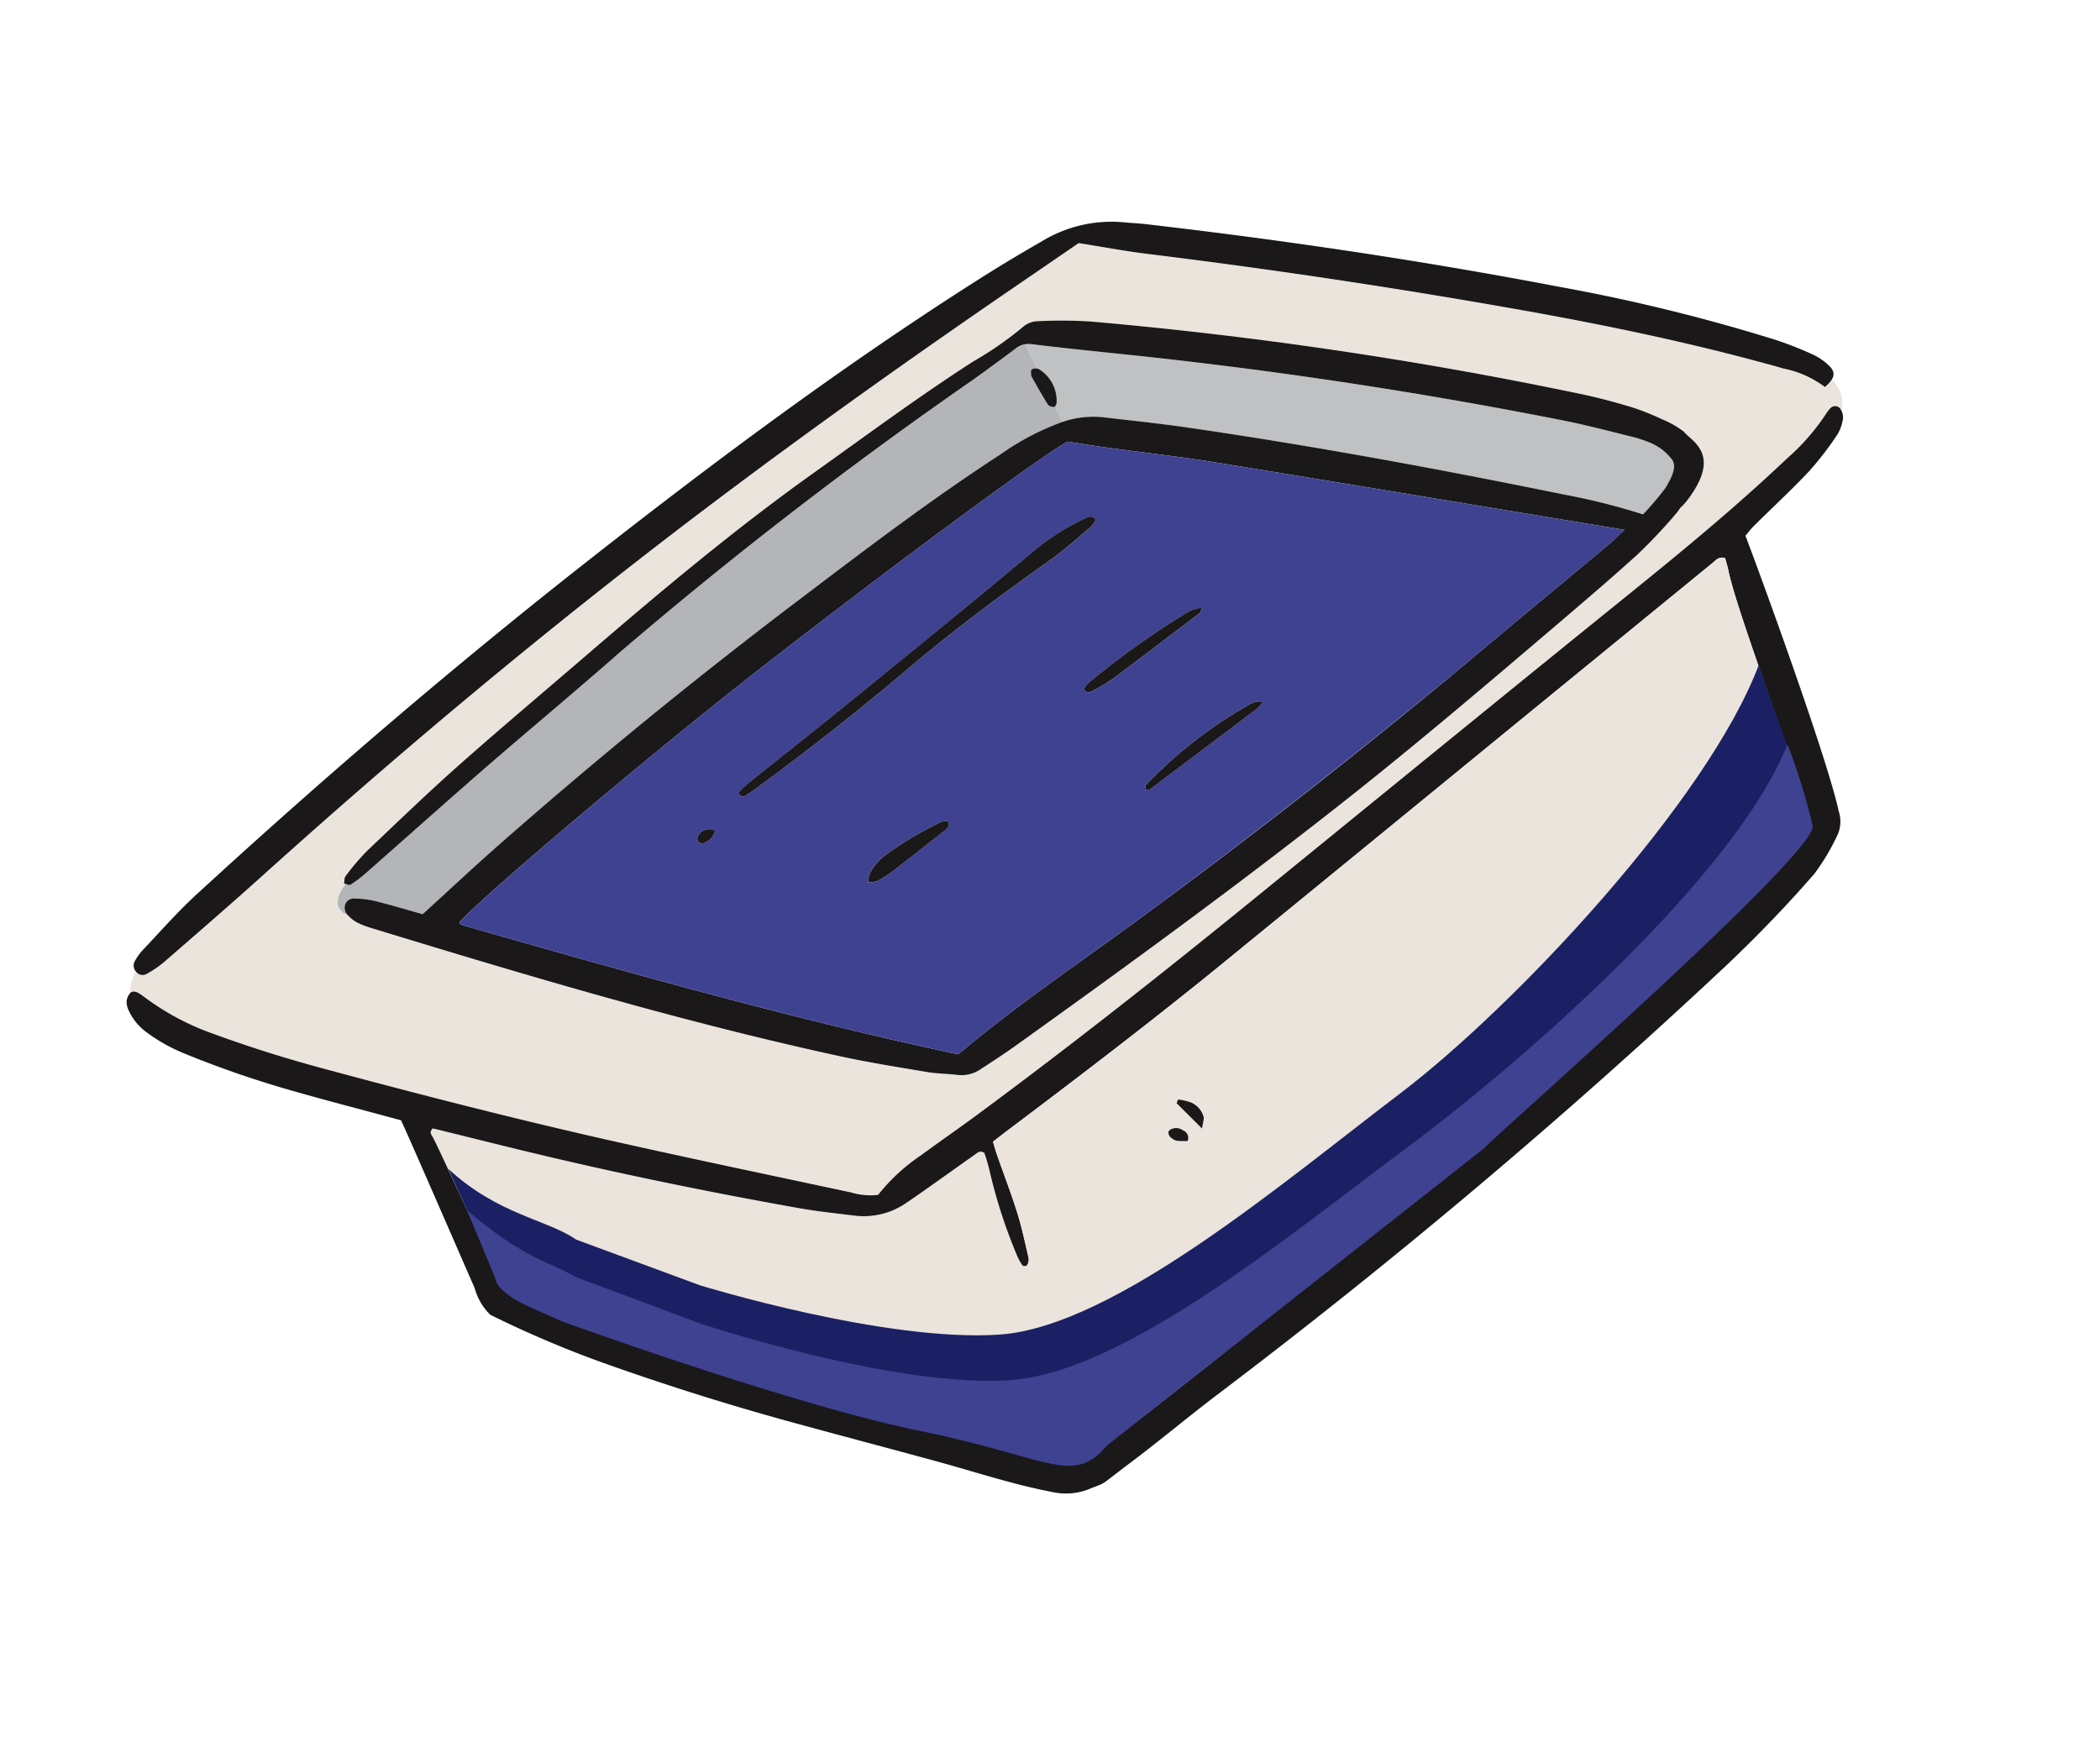 <svg xmlns="http://www.w3.org/2000/svg" width="103.262" height="85.647" viewBox="0 0 103.262 85.647">
  <g id="header_right_opened_food" data-name="header_right_opened food" transform="translate(103.52 55.035) rotate(160)">
    <g id="Group_897" data-name="Group 897" transform="translate(0 0)">
      <g id="Group_4137" data-name="Group 4137">
        <path id="Path_7819" data-name="Path 7819" d="M25.207,25.336c-.139-.091-.3-.191-.454-.3-1.082-.726-2.161-1.455-3.245-2.178-3.888-2.59-7.865-5.037-11.907-7.379-.8-.461-1.626-.863-2.447-1.28a3.661,3.661,0,0,0-2.6-.261c-.523.127-1.043.273-1.564.414-.8.217-1.59.442-2.388.655-.139.036-.3.137-.47-.077a8.062,8.062,0,0,1,.056-.893,25.81,25.81,0,0,0,.16-4.376,2.722,2.722,0,0,0-.081-.553c-.01-.045-.094-.1-.148-.1a.166.166,0,0,0-.094.028L0,.354C.269.266.538.178.807.087A1.345,1.345,0,0,1,1.991.2c.164.1.327.2.485.3,1.241.831,2.787,1.771,4.01,2.628C8.7,4.677,10.937,6.313,13.15,7.861a84.793,84.793,0,0,1,12.059,9.982c.077.369.061,6.641.14,7.078.026.137.1.311-.142.416" transform="translate(52.235 2.363)" fill="#ebe4dc"/>
        <path id="Path_7811" data-name="Path 7811" d="M88.5,22.813a.2.2,0,0,0-.009-.028.4.4,0,0,0-.448-.277,5.283,5.283,0,0,0-1.007.256C85.017,23.538,83,24.3,81,25.114c-8.95,3.621-18.029,6.881-27.265,9.7-5.8,1.769-11.644,3.376-17.516,4.883l-3.533.906c-1.082-.6-2.01-1.153-2.971-1.643q-8.746-4.457-17.225-9.4C9.305,27.7,6.177,25.751,3.163,23.625c-.312-.22-.626-.435-.93-.666A5.008,5.008,0,0,1,.62,21.405a1.648,1.648,0,0,0-.44.227,1.55,1.55,0,0,1,.081-1.6c0,.026,0,.051.006.076A.315.315,0,0,0,.7,20.34,1.3,1.3,0,0,0,.951,20.2a10.806,10.806,0,0,1,2.657-1.472c3.264-1.42,6.618-2.595,9.983-3.749,7.357-2.524,14.7-5.089,22.047-7.637,5.429-1.882,10.884-3.684,16.4-5.313,1.095-.324,2.2-.609,3.3-.933A9.277,9.277,0,0,0,57.954,0a3.26,3.26,0,0,1,1.213.57C62.479,2.644,65.8,4.7,69.091,6.809c4.229,2.707,8.37,5.543,12.478,8.431,1.586,1.116,3.123,2.3,4.6,3.555a12.58,12.58,0,0,1,2.274,2.556c.089.131.173.266.272.39s.25.241.408.16l.006,0a2.364,2.364,0,0,1-.632.917M77.955,22.08c0-.051-.068-.124-.174-.18-.009-.028-.019-.056-.031-.083a1.79,1.79,0,0,0-.3-.478,4.292,4.292,0,0,0-.571-.5c-6.37-4.8-12.77-9.56-19.522-13.819-1.208-.762-2.46-1.456-3.7-2.16-.44-.249-.925-.418-1.377-.652a1.679,1.679,0,0,0-1.2-.119c-.649.152-1.3.3-1.941.478-6.45,1.805-12.887,3.653-19.25,5.753-4.373,1.443-8.686,3.05-13,4.657-1.606.6-3.215,1.2-4.8,1.848a26.038,26.038,0,0,0-2.463,1.24,2.692,2.692,0,0,0-.716.614.848.848,0,0,0-.161.523.417.417,0,0,0,.007.076c-.141.24-.154.6-.292.874a1.463,1.463,0,0,0-.019.192c-.005.005-.012.009-.017.015a1.325,1.325,0,0,0-.32,1.321,2.238,2.238,0,0,0,.583.97,11.94,11.94,0,0,0,1.208,1.076c.687.512,1.391,1.007,2.12,1.458a204.175,204.175,0,0,0,21.443,11.6,22.732,22.732,0,0,0,2.408.893,1.146,1.146,0,0,0,.738.013,17.328,17.328,0,0,1,2.942-.781c3.1-.7,6.142-1.607,9.2-2.454,4.6-1.271,9.072-2.895,13.527-4.582,2.612-.99,5.238-1.947,7.835-2.974,1.919-.759,3.807-1.6,5.7-2.424a11.789,11.789,0,0,0,1.4-.8c.087-.053.119-.2.189-.316-.027-.017-.053-.035-.077-.053.484-.274.921-.751.635-1.229" transform="translate(0.018 17.141)" fill="#ebe4dc"/>
        <path id="Path_7812" data-name="Path 7812" d="M40.887,2.687c-.083-.061-.146-.119-.194-.108a5.679,5.679,0,0,0-.814.24c-2.455.958-4.9,1.937-7.363,2.881-2.727,1.046-5.479,2.03-8.2,3.093A214.967,214.967,0,0,1,3.453,15.434c-.826.229-1.648.47-2.47.716a1.157,1.157,0,0,1-.574.054L.282,14.9a.513.513,0,0,0,.266.037c.049-.006.084-.15.119-.234a.368.368,0,0,0,0-.113C.579,14.079.5,13.551.386,13.029c-.019-.088-.158-.17-.258-.21-.01,0-.026,0-.046.015L0,11.982c.046,0,.091.005.138.006a12.733,12.733,0,0,0,3.286-.46c4-.92,7.9-2.143,11.816-3.351Q24.343,5.37,33.217,1.9C34.752,1.3,36.268.65,37.848,0c.635.454,1.3.947,1.978,1.409a4.794,4.794,0,0,0,.926.467.438.438,0,0,0,.519-.138.491.491,0,0,0,.075-.46c.106.056.175.129.175.181.286.478-.15.955-.635,1.229" transform="translate(36.452 37.764)" fill="#b3b5b8"/>
        <path id="Path_7813" data-name="Path 7813" d="M.984.968A6.223,6.223,0,0,1,2.724,0,32.655,32.655,0,0,0,6.051,2.247c5.334,3.275,10.728,6.447,16.241,9.412,1.258.676,2.544,1.3,3.822,1.941a4.524,4.524,0,0,0,1.879.428l.082.852a.4.4,0,0,0-.137.155,1.831,1.831,0,0,0,.281,1.865.166.166,0,0,0,.056.042l.127,1.307a.93.93,0,0,1-.244-.085c-1.331-.676-2.672-1.329-4.015-1.981Q14.233,11.373,4.81,5.669c-1-.61-1.97-1.283-2.945-1.939a6.286,6.286,0,0,1-.737-.6c-.263-.241-.8-.5-.819-.88a1.112,1.112,0,0,0-.1-.362c-.088-.2-.056-.273-.21-.12a1.638,1.638,0,0,1,.018-.192C.156,1.3.17.938.31.7A.421.421,0,0,0,.984.968" transform="translate(8.459 35.719)" fill="#bfc1c3"/>
        <path id="Path_7814" data-name="Path 7814" d="M78.493,28.605c-.078-.767-.534-8.32-.581-8.983a2.94,2.94,0,0,0-.27-1.5,53.006,53.006,0,0,0-4.144-3.9c-2.5-2.084-5.107-4.093-7.775-5.991-2.1-1.492-4.215-2.955-6.315-4.443C57.876,2.7,56.28,1.445,54.669.488A3.093,3.093,0,0,0,52.764,0c-.812.013-.386-.038-2.118.487S47.36,1.581,45.606,2.133A310.914,310.914,0,0,0,14.591,13.5c-1.894.827-3.747,1.728-5.555,2.731a10.891,10.891,0,0,0-1.758,1.445,1.611,1.611,0,0,0-.415,1.044c-.351,2.451-.361,11.758-.325,14.291-.187.106-.368.225-.563.315-1.154.532-2.328,1.022-3.461,1.593A15.843,15.843,0,0,0,.587,36.142a2.113,2.113,0,0,0-.532.651.787.787,0,0,0-.044.455.315.315,0,0,0,.436.235,1.252,1.252,0,0,0,.247-.142,10.836,10.836,0,0,1,2.657-1.472c3.264-1.42,6.618-2.594,9.983-3.748,7.357-2.524,14.7-5.089,22.047-7.637,5.429-1.882,10.884-3.685,16.4-5.313,1.095-.324,2.2-.61,3.3-.933a9.279,9.279,0,0,0,2.621-1.1,3.274,3.274,0,0,1,1.213.57c3.311,2.074,6.633,4.133,9.924,6.24,4.229,2.707,8.37,5.543,12.478,8.431q2.38,1.673,4.6,3.555a12.575,12.575,0,0,1,2.274,2.555c.089.131.173.267.272.391s.25.24.408.16a.722.722,0,0,0,.305-.329,1,1,0,0,0,.051-.464A2.7,2.7,0,0,0,88.8,37a8.45,8.45,0,0,0-1.42-1.662,50.229,50.229,0,0,0-4.521-3.653c-1.182-.859-2.388-1.686-3.583-2.527l-.785-.55M51.5,17.663c-.352.111-.623.2-.9.284-4.281,1.308-8.552,2.642-12.779,4.115Q28.612,25.277,19.4,28.505q-5.439,1.9-10.88,3.8c-.2.069-.393.209-.664.015.017-.194.025-.41.057-.624.309-2.04.154-10.95.452-12.991a.906.906,0,0,1,.552-.707c1.756-.961,3.519-1.905,5.354-2.711,4.215-1.853,8.471-3.608,12.79-5.207C33.967,7.52,40.935,5.135,47.934,2.842c1.448-.475,2.9-.929,4.346-1.415a1.347,1.347,0,0,1,1.185.11c.163.1.326.2.485.3,1.241.831,2.494,1.643,3.716,2.5,2.213,1.549,4.4,3.138,6.61,4.686a88.054,88.054,0,0,1,12.3,10.149c.077.369.651,7.673.73,8.11.025.137.1.311-.142.416-.14-.091-.3-.192-.455-.3-1.081-.726-2.161-1.456-3.245-2.178-3.888-2.59-7.864-5.037-11.906-7.379-.8-.461-1.626-.863-2.447-1.28a3.662,3.662,0,0,0-2.6-.262c-.524.128-1.044.274-1.564.415-.8.217-1.591.442-2.389.655-.139.036-.3.137-.47-.077a8.074,8.074,0,0,1,.057-.893,25.715,25.715,0,0,0,.16-4.376,2.676,2.676,0,0,0-.08-.554c-.01-.044-.094-.095-.148-.1a.206.206,0,0,0-.153.079.569.569,0,0,0-.121.251c-.086.757-.2,1.513-.233,2.273-.046.983-.026,1.969-.038,2.955,0,.219-.02.438-.034.731" transform="translate(0.274 0)" fill="#1a1818"/>
        <path id="Path_7815" data-name="Path 7815" d="M65.539,16.6c.634.454,1.295.947,1.978,1.409a4.854,4.854,0,0,0,.927.467.439.439,0,0,0,.519-.138.511.511,0,0,0,.044-.542,1.8,1.8,0,0,0-.3-.479,4.286,4.286,0,0,0-.571-.5c-6.37-4.8-12.77-9.56-19.522-13.82-1.208-.762-2.46-1.456-3.7-2.159C44.47.58,43.985.41,43.534.178a1.679,1.679,0,0,0-1.2-.119c-.649.152-1.3.3-1.941.479-6.45,1.8-12.887,3.653-19.25,5.752-4.373,1.443-8.686,3.05-13,4.657-1.606.6-3.215,1.2-4.8,1.848A25.83,25.83,0,0,0,.877,14.035a2.688,2.688,0,0,0-.716.614A.848.848,0,0,0,0,15.172a.462.462,0,0,0,.723.365,14.68,14.68,0,0,1,1.7-.987A32.445,32.445,0,0,0,5.748,16.8c5.334,3.275,10.727,6.447,16.24,9.412,1.258.677,2.545,1.3,3.822,1.942a4.682,4.682,0,0,0,2.017.433,12.785,12.785,0,0,0,3.287-.46c3.994-.92,7.9-2.143,11.815-3.351q9.105-2.808,17.978-6.278c1.535-.6,3.051-1.25,4.632-1.9m-62-2.453c.4-.168.677-.3.969-.408,2.419-.873,4.843-1.73,7.259-2.611Q21.788,7.467,32.028,4.467c3.713-1.1,7.479-2.012,11.121-3.351,6.9,4.316,13.5,9.064,20.085,13.833q.347.252.689.51a.14.14,0,0,1,.051.078c0,.025-.016.054-.026.08-1.448.8-11.714,4.573-17.859,6.566-7.765,2.519-16.9,5.217-18.3,5.409-.558-.307-1.081-.605-1.614-.886-1.629-.86-3.283-1.676-4.89-2.575-5.876-3.287-11.737-6.6-17.753-9.989" transform="translate(8.762 21.169)" fill="#1a1818"/>
        <path id="Path_7816" data-name="Path 7816" d="M32.7,19.2c-1.082-.6-2.01-1.153-2.971-1.643q-8.746-4.457-17.225-9.4C9.324,6.291,6.2,4.346,3.182,2.22c-.312-.22-.626-.435-.93-.665A5.02,5.02,0,0,1,.639,0C.045.22-.121.478.084.9a2.826,2.826,0,0,0,.539.775A17.609,17.609,0,0,0,2.117,3,89.332,89.332,0,0,0,11.3,9.139c5.869,3.5,11.871,6.749,17.979,9.807.34.17.694.314,1.037.48a6.588,6.588,0,0,0,4.1.467q1.923-.331,3.828-.757c7.723-1.719,15.288-4,22.8-6.47,7.906-2.6,15.684-5.536,23.367-8.727,1.171-.486,2.287-1.1,3.423-1.668a2.429,2.429,0,0,0,.547-.373.444.444,0,0,0,.128-.519.4.4,0,0,0-.448-.277,5.283,5.283,0,0,0-1.007.256c-2.015.774-4.033,1.541-6.034,2.35-8.95,3.621-18.029,6.881-27.265,9.7-5.8,1.769-11.644,3.376-17.516,4.883L32.7,19.2" transform="translate(0 38.547)" fill="#1a1818"/>
        <path id="Path_7817" data-name="Path 7817" d="M69.987,5.136c-.121-.076-.209-.173-.27-.16a5.5,5.5,0,0,0-.815.24C66.446,6.174,64,7.154,61.539,8.1c-2.728,1.045-5.479,2.029-8.2,3.093a214.881,214.881,0,0,1-20.865,6.641c-.825.23-1.648.47-2.469.717a1.008,1.008,0,0,1-.819-.031c-1.331-.676-2.672-1.33-4.015-1.982Q15.262,11.726,5.841,6.02c-1-.609-1.97-1.283-2.945-1.938a6.474,6.474,0,0,1-.738-.6,2.5,2.5,0,0,1-.632-.994c-.3-.64.8-1.238.753-1.352-.091-.209.679-2.009-1.2-.6S.322,2.968.475,3.479a4.6,4.6,0,0,0,.8.945A12.141,12.141,0,0,0,2.483,5.5c.687.512,1.391,1.007,2.12,1.459a204.359,204.359,0,0,0,21.444,11.6,23.126,23.126,0,0,0,2.407.893,1.149,1.149,0,0,0,.739.012,17.306,17.306,0,0,1,2.942-.781c3.1-.7,6.141-1.607,9.2-2.453,4.6-1.272,9.072-2.9,13.526-4.583C57.475,10.658,60.1,9.7,62.7,8.674c1.918-.759,3.806-1.6,5.7-2.423a12.009,12.009,0,0,0,1.4-.8c.087-.053.119-.194.188-.316" transform="translate(7.429 35.367)" fill="#1a1818"/>
        <path id="Path_7818" data-name="Path 7818" d="M.86,1.768C.771,1.26.689.732.577.211.558.123.42.041.32,0,.284-.013.165.1.138.171A1.827,1.827,0,0,0,.418,2.036a.405.405,0,0,0,.322.079c.049-.006.083-.15.118-.234a.369.369,0,0,0,0-.113" transform="translate(36.261 50.582)" fill="#1a1818"/>
        <path id="Path_7820" data-name="Path 7820" d="M44.074,8.721a.58.58,0,0,0-.12.252c-.087.757-.2,1.513-.233,2.272-.046.984-.026,1.97-.038,2.955,0,.219-.02.438-.035.731-.352.111-.623.2-.9.284-4.28,1.308-8.552,2.642-12.779,4.116q-9.217,3.214-18.429,6.442-5.439,1.9-10.88,3.8c-.2.068-.392.208-.664.015.017-.194.026-.41.057-.624.309-2.04.2-9.891.5-11.934a1.158,1.158,0,0,1,.667-.774c1.756-.961,3.646-1.907,5.479-2.713,4.216-1.853,8.447-3.621,12.766-5.221,6.907-2.557,13.582-4.8,20.581-7.093C41.234.839,42.927.388,44.106,0l.027,8.671a.2.2,0,0,0-.059.05m-10.312,3.3c-.143.276-.263.406-.269.54a1.106,1.106,0,0,0,.345.855,2.74,2.74,0,0,0,.538.346c.012.007.077-.078.137-.141l-.75-1.6m1.614.145c-.17-.279-.177-.274-.733-.479a.393.393,0,0,0,.034.574.565.565,0,0,0,.557.247c.056-.011.136-.049.148-.092a.357.357,0,0,0-.005-.251" transform="translate(8.13 2.731)" fill="#ebe4dc"/>
        <path id="Path_7821" data-name="Path 7821" d="M0,13.028c6.016,3.388,11.877,6.7,17.753,9.989,1.607.9,3.26,1.715,4.89,2.575.532.281,1.056.579,1.613.886,1.395-.192,10.533-2.89,18.3-5.409C48.7,19.075,58.965,15.3,60.413,14.5c.009-.026.03-.056.026-.08a.132.132,0,0,0-.051-.078c-.228-.171-.457-.343-.688-.51C53.111,9.065,46.509,4.316,39.613,0,35.971,1.339,32.2,2.256,28.493,3.351Q18.258,6.372,8.228,10.008c-2.415.882-4.839,1.739-7.259,2.611-.291.106-.572.24-.969.408m24.26,9.353a1.861,1.861,0,0,1,.367-.24c.8-.293,1.6-.62,2.422-.846,2.906-.8,5.792-1.659,8.618-2.708,2.855-1.06,5.749-2,8.67-2.856.273-.08.548-.156.827-.209.058-.011.149.083.2.147.016.021-.027.13-.067.151a3.629,3.629,0,0,1-.517.23c-1.863.63-3.729,1.246-5.588,1.885q-3.6,1.236-7.186,2.5c-1.555.546-3.1,1.111-4.657,1.663a12.083,12.083,0,0,1-2.6.533c-.191.024-.388.032-.485-.253m-3.415-5.84c.136-.16.151-.2.176-.205,1.694-.525,3.386-1.056,5.085-1.565a9.3,9.3,0,0,1,1.212-.238c.155-.025.321,0,.323.243a.817.817,0,0,1-.212.169,41.167,41.167,0,0,1-5.951,1.65,2.565,2.565,0,0,1-.633-.053m5.686-7.452c-.047.077-.076.186-.139.215a22.144,22.144,0,0,1-6.023,1.949,1.086,1.086,0,0,1-.765-.08A2.382,2.382,0,0,1,20,10.947q3.169-.974,6.344-1.932c.046-.014.111.041.191.073m14.343.378a1.446,1.446,0,0,1-.191.36,2.715,2.715,0,0,1-1.153.634,17.33,17.33,0,0,1-2.979.561.691.691,0,0,1-.276-.031.194.194,0,0,1-.109-.13.2.2,0,0,1,.067-.157.832.832,0,0,1,.25-.132c1.02-.338,2.04-.678,3.064-1a5.893,5.893,0,0,1,.924-.2,1.289,1.289,0,0,1,.4.094m6.206,4.961a.879.879,0,0,1,.777-.387c.064,0,.171.093.193.164a.283.283,0,0,1-.07.243.626.626,0,0,1-.9-.019" transform="translate(12.298 22.284)" fill="#3f4291"/>
        <path id="Path_7822" data-name="Path 7822" d="M.27,0C.127.276.005.406,0,.54a1.1,1.1,0,0,0,.345.855,2.765,2.765,0,0,0,.537.347C.9,1.749.96,1.663,1.02,1.6L.27,0" transform="translate(41.622 14.753)" fill="#1a1818"/>
        <path id="Path_7823" data-name="Path 7823" d="M.111,0A.393.393,0,0,0,.145.574.565.565,0,0,0,.7.821C.757.811.838.772.849.729A.357.357,0,0,0,.844.479C.673.2.667.2.111,0" transform="translate(42.661 14.419)" fill="#1a1818"/>
        <path id="Path_7824" data-name="Path 7824" d="M0,6.86c.1.285.294.277.486.253a12.086,12.086,0,0,0,2.6-.533c1.554-.552,3.1-1.117,4.658-1.663q3.589-1.261,7.185-2.5c1.859-.639,3.726-1.255,5.588-1.885A3.585,3.585,0,0,0,21.038.3c.041-.021.085-.13.067-.151C21.053.084,20.963-.01,20.9,0c-.278.053-.553.129-.826.209-2.922.857-5.815,1.8-8.67,2.856C8.583,4.115,5.7,4.975,2.791,5.774,1.967,6,1.172,6.327.368,6.62A1.868,1.868,0,0,0,0,6.86" transform="translate(36.557 37.806)" fill="#1a1818"/>
        <path id="Path_7825" data-name="Path 7825" d="M0,2.016a2.562,2.562,0,0,0,.633.053A41.168,41.168,0,0,0,6.584.419.858.858,0,0,0,6.8.25c0-.241-.168-.267-.323-.243A9.153,9.153,0,0,0,5.261.245C3.562.755,1.87,1.286.176,1.811c-.025.007-.041.045-.176.205" transform="translate(33.143 36.809)" fill="#1a1818"/>
        <path id="Path_7826" data-name="Path 7826" d="M6.927.076C6.847.043,6.781-.012,6.736,0Q3.562.961.391,1.935A2.42,2.42,0,0,0,0,2.16a1.085,1.085,0,0,0,.765.079A22.065,22.065,0,0,0,6.787.29c.065-.028.093-.139.14-.214" transform="translate(31.902 31.296)" fill="#1a1818"/>
        <path id="Path_7827" data-name="Path 7827" d="M4.709.1A1.279,1.279,0,0,0,4.308,0a5.9,5.9,0,0,0-.925.2C2.358.522,1.338.863.318,1.2a.843.843,0,0,0-.25.132A.2.2,0,0,0,0,1.49a.194.194,0,0,0,.109.13.691.691,0,0,0,.276.031A17.3,17.3,0,0,0,3.365,1.09,2.718,2.718,0,0,0,4.519.457,1.448,1.448,0,0,0,4.709.1" transform="translate(48.462 31.654)" fill="#1a1818"/>
        <path id="Path_7828" data-name="Path 7828" d="M0,.388A.626.626,0,0,0,.9.407.283.283,0,0,0,.97.164C.948.093.841,0,.777,0A.879.879,0,0,0,0,.388" transform="translate(59.378 36.324)" fill="#1a1818"/>
      </g>
    </g>
    <path id="Path_11363" data-name="Path 11363" d="M59.344,12.733s-7.6-5.758-13.018-7.317S30.644,7.693,23.8,9.811,4.642,18.181,0,23.575l.032-5.663.4-1.106c.222-.544,18.787-8.42,19.468-8.828L42.588.387c2.248-1.346,2.4,1.012,8.354,4.107S65.78,15.761,65.78,15.761c1.013,1.049,2.758,1.827,2.977,2.793v.49l.26,3.313c-1.528-2.978-3.712-4-4.718-5.426" transform="translate(8.386 3.222)" fill="#1b2064"/>
    <path id="Path_11362" data-name="Path 11362" d="M59.892,12.847S51.937,6.565,46.518,5.062,31.23,7.106,24.382,9.149,4.647,16.186,0,21.388a29.114,29.114,0,0,1,.2-4.184C.464,15.849,20.1,8.23,20.78,7.838L43.239.435c2.248-1.3,2.829.406,8.377,3.812s14.719,11.1,14.719,11.1c1.013,1.012,2.137,1.886,2.355,2.818v.473l.158,3.45c-1.761-3.167-2.933-3.77-3.913-4.943" transform="translate(8.384 1.27)" fill="#3f4291"/>
  </g>
</svg>
